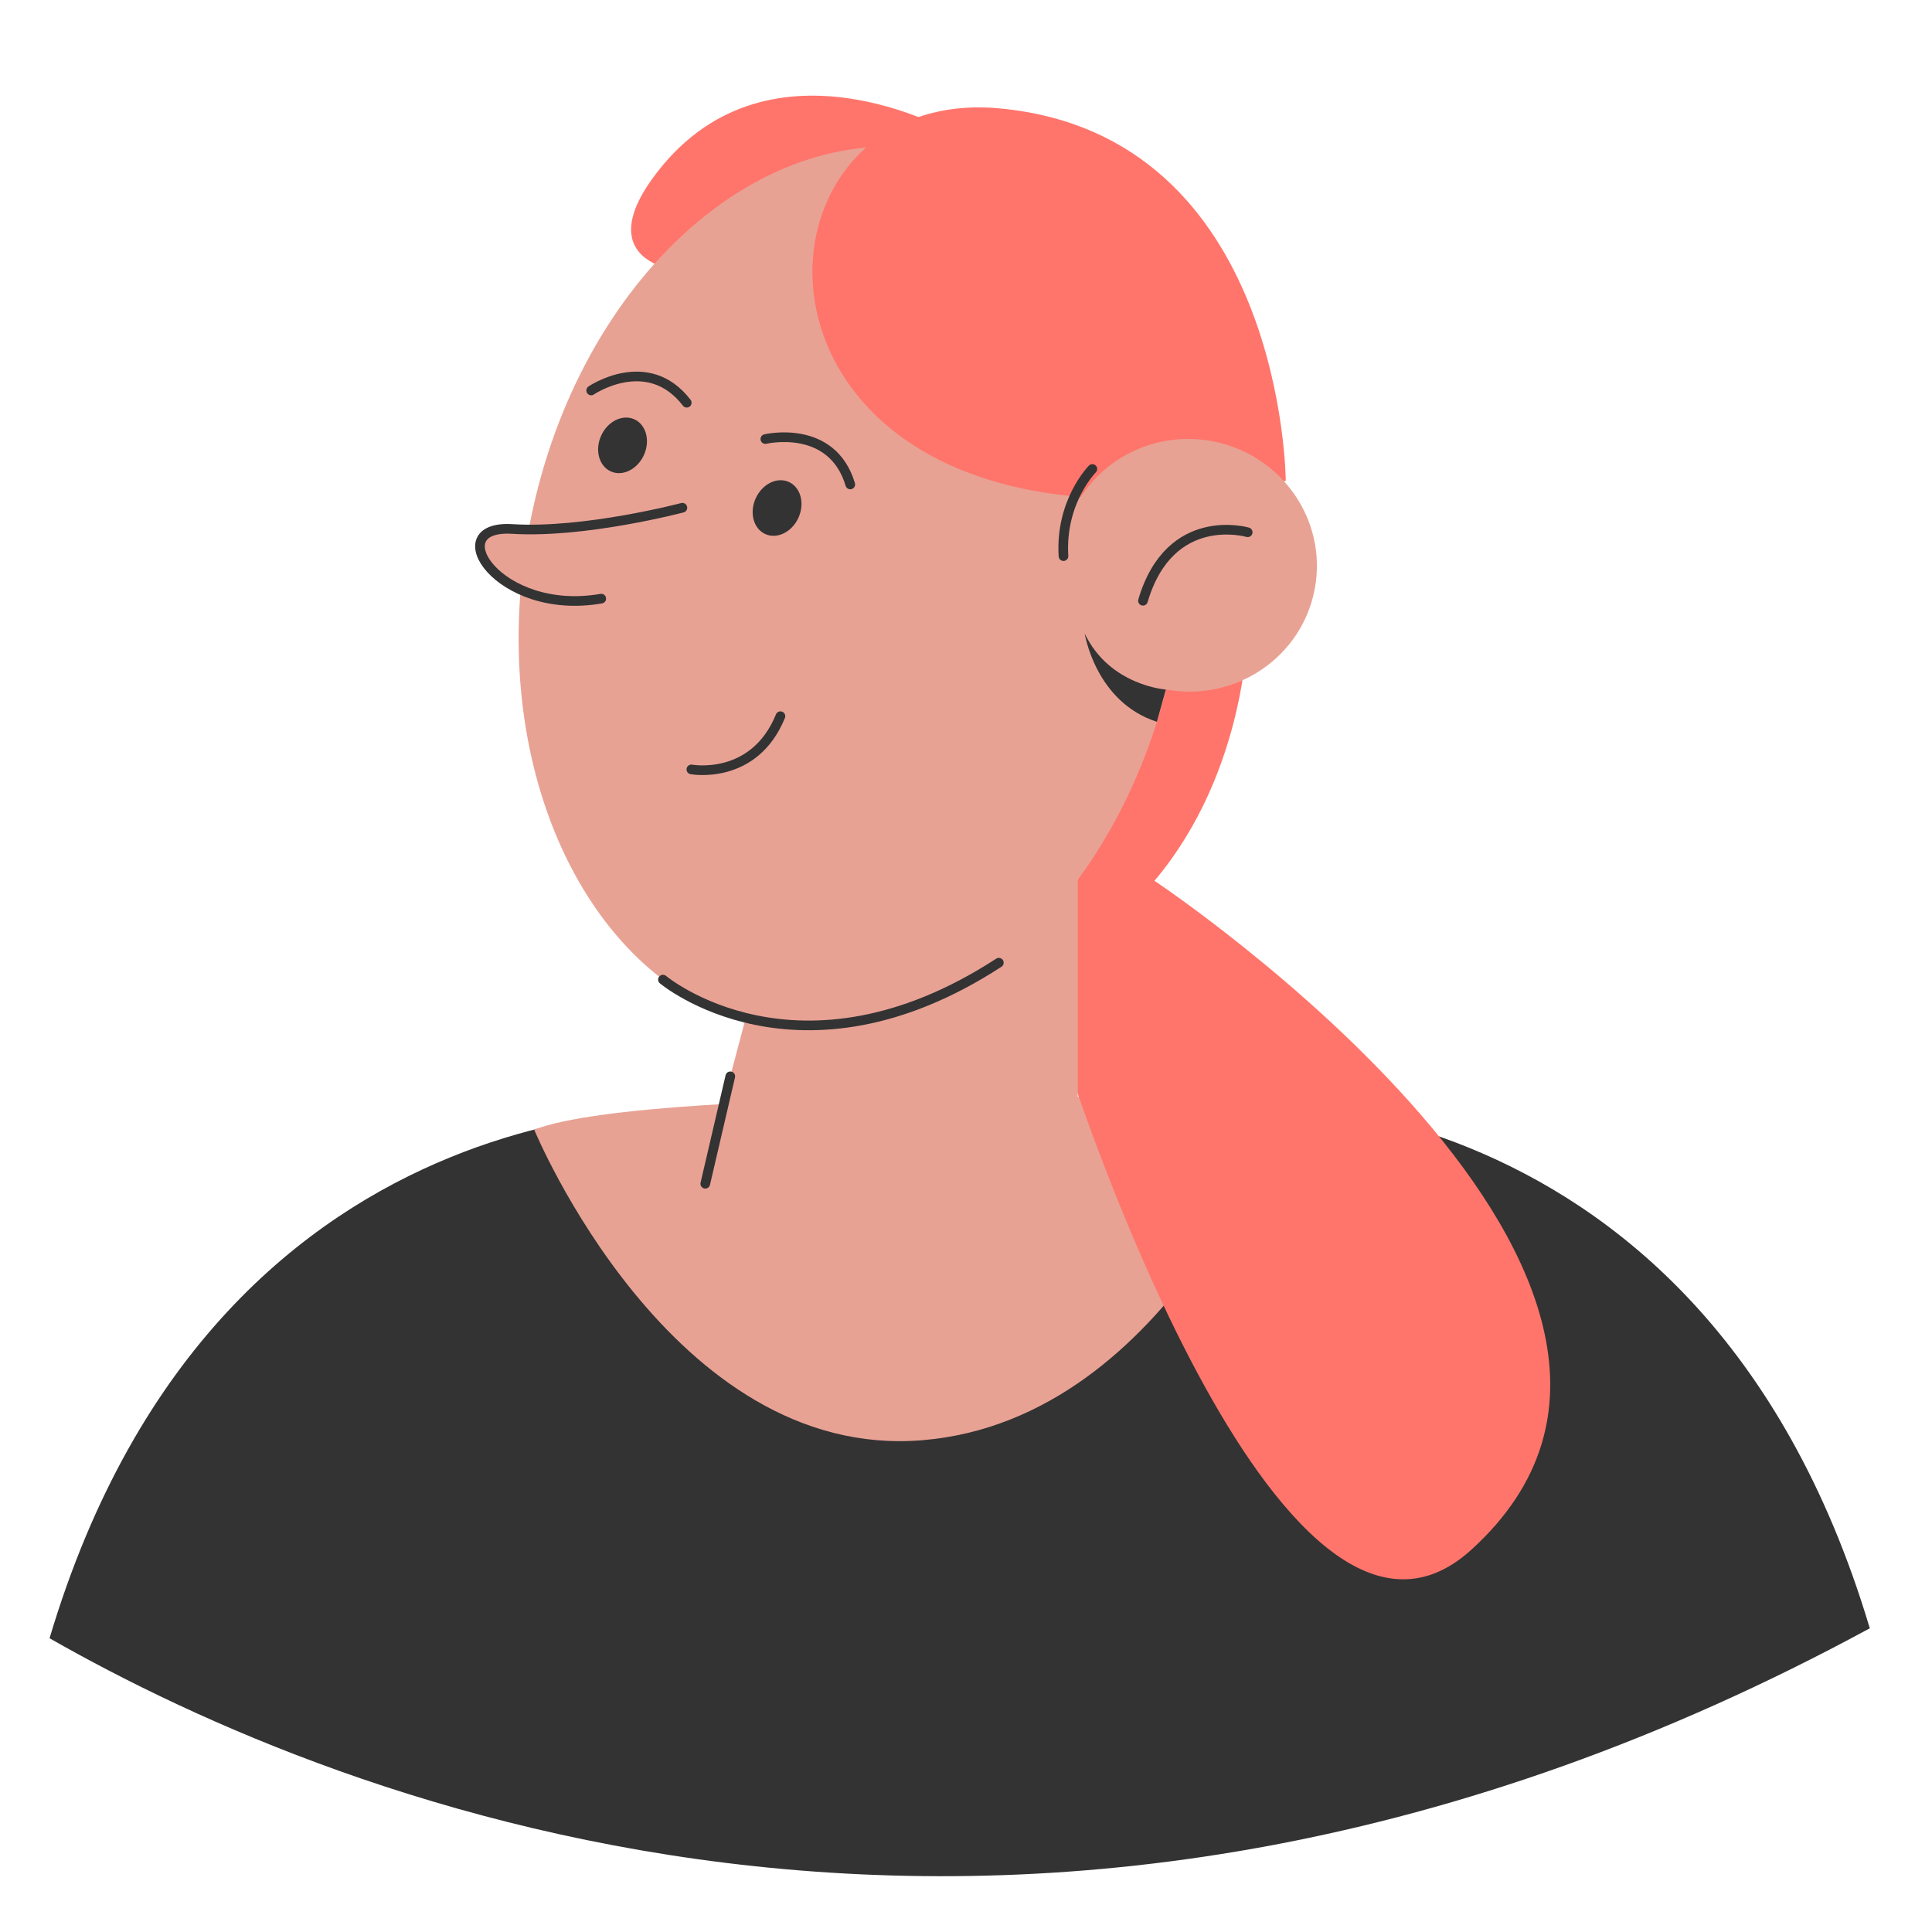 <?xml version="1.0" encoding="UTF-8"?> <svg xmlns="http://www.w3.org/2000/svg" width="200" height="200" viewBox="0 0 200 200" fill="none"> <path d="M193.56 168.56C106.88 215.58 35.45 186.9 5.13 169.59C22.97 109.75 74.68 114.91 74.68 114.91L74.89 114.95L75.28 114.94L124.02 113.93C124.02 113.94 175.71 108.76 193.56 168.56Z" fill="#333333"></path> <path d="M55.3 116.94C55.3 116.94 69.45 151.24 95.47 149.09C121.49 146.94 133.09 113.83 133.09 113.83C133.09 113.83 67.89 112.11 55.3 116.94Z" fill="#E8A294"></path> <path d="M129.16 64.94C129.16 64.94 129.16 79.74 119.51 91.18C119.51 91.18 182.44 133.05 152.31 160.43C132.34 178.58 110.51 110.09 110.51 110.09L105.16 76.94L129.16 64.94Z" fill="#FF756B"></path> <path d="M111.57 87.39V114.31C111.57 114.31 92.93 130.3 74.67 114.92L79.28 97.52L111.57 87.39Z" fill="#E8A294"></path> <path d="M98.66 13.77C98.66 13.77 79.12 2.48 67.54 18.48C55.96 34.48 93.45 29.44 98.66 13.77Z" fill="#FF756B"></path> <path d="M121.639 67.189C126.268 42.108 115.042 19.011 96.566 15.601C78.089 12.191 59.358 29.759 54.729 54.84C50.099 79.921 61.325 103.018 79.802 106.428C98.279 109.838 117.01 92.27 121.639 67.189Z" fill="#E8A294"></path> <path d="M133.1 49.77C133.1 49.77 132.93 13.97 103.47 11.22C74.01 8.47 73.91 62.16 133.1 49.77Z" fill="#FF756B"></path> <path d="M136.111 60.926C137.421 53.828 132.645 46.996 125.443 45.666C118.242 44.337 111.342 49.014 110.031 56.113C108.721 63.211 113.497 70.043 120.699 71.373C127.901 72.702 134.801 68.025 136.111 60.926Z" fill="#E8A294"></path> <path d="M66.659 47.103C67.333 45.614 66.888 43.958 65.665 43.405C64.443 42.852 62.905 43.611 62.231 45.1C61.557 46.59 62.002 48.245 63.225 48.798C64.448 49.352 65.985 48.593 66.659 47.103Z" fill="#333333"></path> <path d="M82.657 53.592C83.331 52.102 82.886 50.446 81.663 49.893C80.441 49.34 78.903 50.099 78.229 51.588C77.555 53.078 78 54.734 79.223 55.287C80.446 55.84 81.983 55.081 82.657 53.592Z" fill="#333333"></path> <path d="M71.57 79.65C71.57 79.65 78.05 80.85 80.79 74.14" stroke="#333333" stroke-miterlimit="10" stroke-linecap="round" stroke-linejoin="round"></path> <path d="M129.16 55.1C129.16 55.1 121.11 52.73 118.32 62.19" stroke="#333333" stroke-miterlimit="10" stroke-linecap="round" stroke-linejoin="round"></path> <path d="M61.2 40.42C61.2 40.42 67.05 36.43 71.09 41.69" stroke="#333333" stroke-miterlimit="10" stroke-linecap="round" stroke-linejoin="round"></path> <path d="M79.23 45.45C79.23 45.45 86.12 43.81 88.02 50.15" stroke="#333333" stroke-miterlimit="10" stroke-linecap="round" stroke-linejoin="round"></path> <path d="M70.64 52.56C70.64 52.56 60.54 55.23 53.03 54.76C45.52 54.29 51.56 63.84 62.24 61.97" fill="#E8A294"></path> <path d="M70.64 52.56C70.64 52.56 60.54 55.23 53.03 54.76C45.52 54.29 51.56 63.84 62.24 61.97" stroke="#333333" stroke-miterlimit="10" stroke-linecap="round" stroke-linejoin="round"></path> <path d="M120.69 71.38C120.69 71.38 114.88 70.99 112.29 65.59C112.29 65.59 113.4 72.67 119.76 74.72L120.69 71.38Z" fill="#333333"></path> <path d="M113.08 48.55C113.08 48.55 109.74 51.91 110.09 57.57" stroke="#333333" stroke-miterlimit="10" stroke-linecap="round" stroke-linejoin="round"></path> <path d="M68.63 101.41C68.63 101.41 82.62 113.16 103.4 99.66" stroke="#333333" stroke-miterlimit="10" stroke-linecap="round" stroke-linejoin="round"></path> <path d="M75.6 111.42L73.01 122.54" stroke="#333333" stroke-miterlimit="10" stroke-linecap="round" stroke-linejoin="round"></path> </svg> 